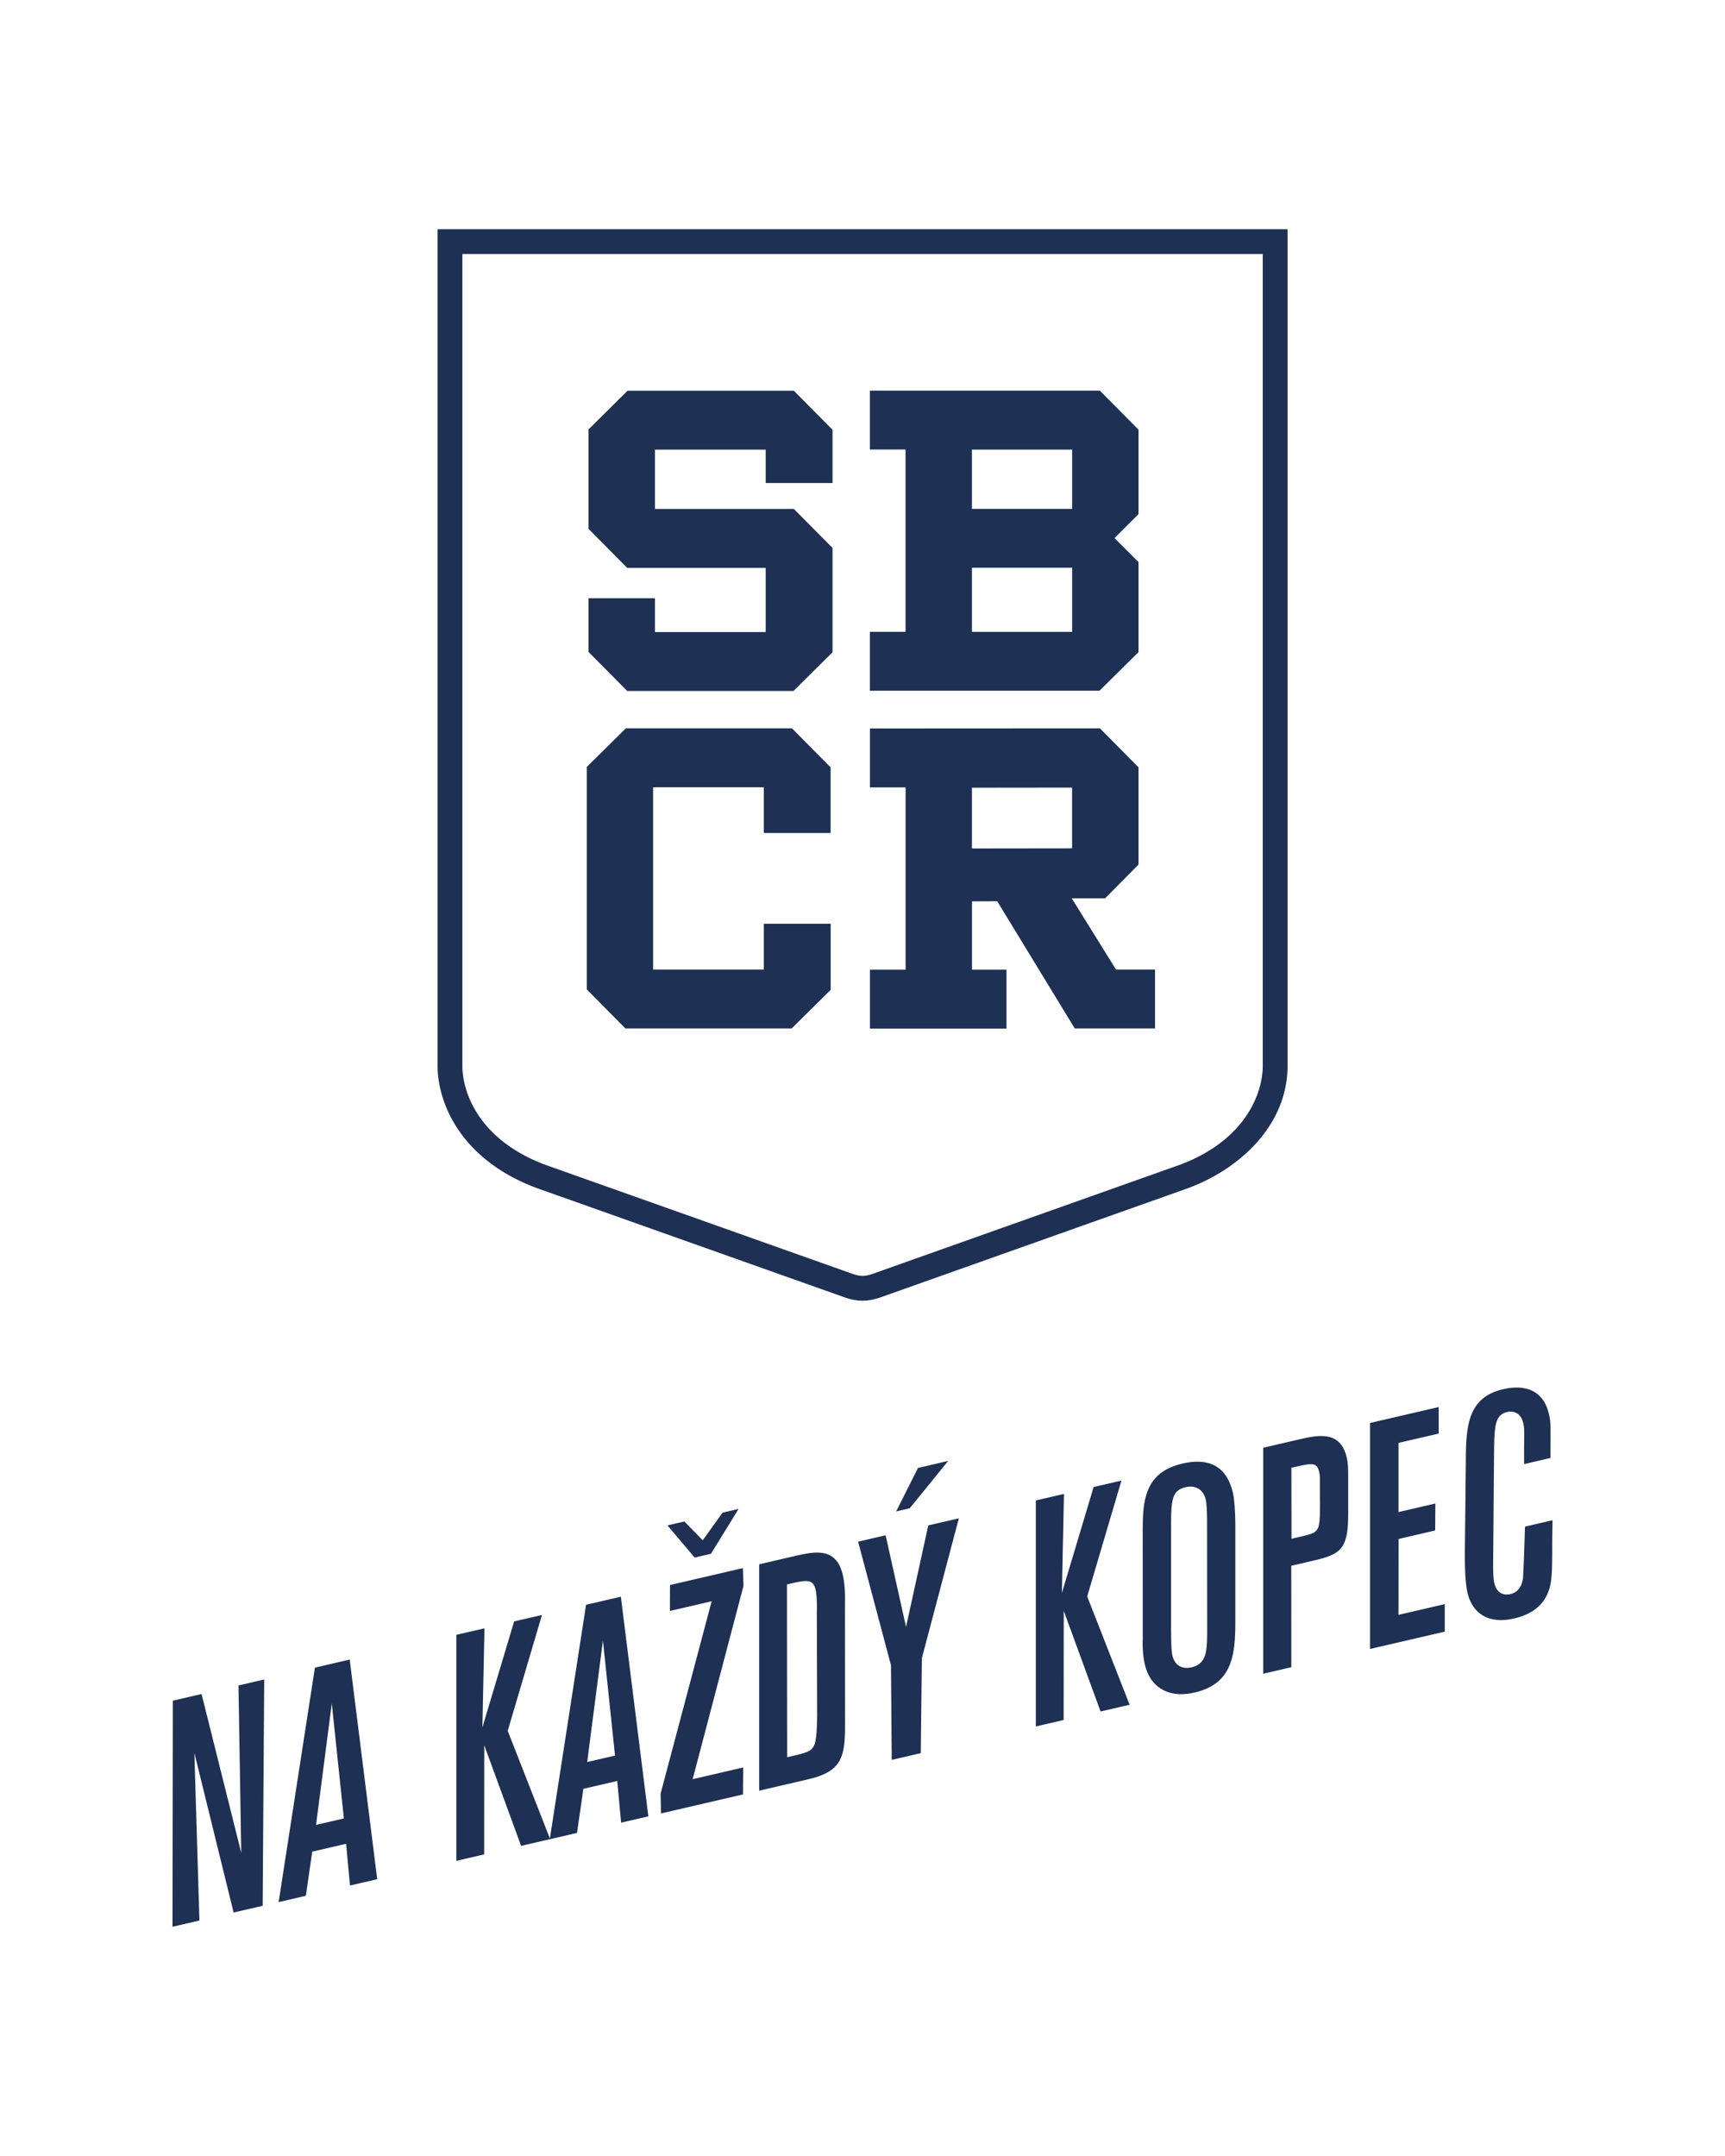 <svg xmlns="http://www.w3.org/2000/svg" xml:space="preserve" width="20mm" height="25mm" style="shape-rendering:geometricPrecision;text-rendering:geometricPrecision;image-rendering:optimizeQuality;fill-rule:evenodd;clip-rule:evenodd" viewBox="0 0 2000 2500"><path style="fill:#fff;fill-rule:nonzero" d="M-.01 0v2500H2000V0z"/><path d="M507.34 265.83v970.22c0 38.77 22.42 100.54 100.28 135.55a234.61 234.61 0 0 0 17.12 6.89l354.36 125.82c15 5.31 27.41 5.16 42.08-.05l353.91-125.66c60.92-21.63 117.73-73.28 117.73-142.55V265.83H507.34zM988.2 1477.02l-356.12-126.44c-77.64-29.11-95.98-84.77-95.98-114.53V294.58h927.96v941.47c0 29.76-18.34 85.42-95.98 114.53l-357 126.75c-8.55 3.04-14.2 2.77-22.88-.31zM965.19 560.1h-77.45v-38.73H759.38v68.76h161.03l44.85 45.26v120.95L920 801.2H727.19l-44.85-45.26v-62.23h77.04v39.2h128.36v-74.42H727.19l-44.85-45.26V497.94l45.25-44.86h192.82l44.85 45.26v61.82l-.07-.06zm328.72 564.15h45.26v68.29h-93.08l-89.9-147.49-29.23.14v79.2h40v68.29h-158.33v-68.29h41.35v-211.4h-41.35V844.7l266.63-.14 44.78 45.26v112.67l-38.72 39.13h-38.73l51.32 82.63zm-167.02-210.86v70.45l116.11-.14v-70.44l-116.11.13zm-163.78 157.79v76.58l-45.26 44.78H725.1l-44.78-45.26V889.35l45.26-44.79h192.67l44.79 45.26v76.1h-77.45v-53.07H757.23v211.4h128.36v-53.07h77.52zm312.14-618.16 44.79 45.25v97.86l-27.82 27.81 27.82 27.82v104.38l-45.26 44.79h-266.22v-68.29h41.35v-211.4h-41.35v-68.29h266.69v.07zm-148.36 68.29v68.76h116.17v-68.76h-116.17zm116.17 211.39v-74.41h-116.17v74.41h116.17zM304.54 2209.88l-33.69 7.78-45.49-185.02 5.85 194.29-31.21 7.26.37-262.15 33.32-7.74 46.02 184.24-3.21-194.14 29.84-6.94-1.8 262.42zm1394.93-510.64c.15-42.74.47-78.45 43.23-88.35 26.3-6.09 46.97 1.75 53.19 28.87 2.11 9.16 1.95 11.81 1.69 50.85l-30.53 7.1v-19.28c.37-20.87.27-23.1-1-28.34-3-13.03-12.86-14.09-18.45-12.82-14.71 3.44-15.08 16.47-15.4 50.32l-1 122.73c-.1 10.81 0 19.28 1.37 25.32 3.17 13.72 12.87 14.09 18.46 12.82 12.28-2.86 13.81-13.98 14.71-17.9.26-3.77 1.05-19.55 1.42-30.78l.95-29.56 31.89-7.41-.31 22.72c-.06 38.25 0 49.74-5.33 62.14-7.22 16.89-22.3 25.21-38.75 29.02-30.52 7.1-48.76-6.51-54.14-29.77-2.85-12.34-3.16-31.57-3.06-48.68l1.06-99zm-77.93 85.29-.1 87.98 53.66-12.45V1892l-86.67 20.08v-262.05l79.61-18.48v30.77l-46.6 10.81v80.2l42.75-9.91-.21 31.25-42.44 9.86zm-124.37 148.68-32.58 7.58v-262.05l40.33-9.37c22.46-5.19 49.14-11.39 56.47 20.66 1.79 7.73 1.74 15.57 1.74 23.73v40.47c0 41.58-7.81 47.83-40.07 55.35l-25.94 6.04.05 117.59zm33.11-216.27c.27-3.77-.31-7.74-.84-10.17-2.69-11.66-8.28-10.33-32.16-4.82l.1 82.36c22.46-5.19 25.63-5.93 28.84-9.64 2.32-2.75 4.38-5.08 4.22-31.41l-.16-26.32zm-205.39 63.98c-.11-37.45-.16-73.1 46.13-83.85 23.14-5.35 49.92-3.02 58.41 33.95 2.11 9.17 2.64 24.26 2.85 34.96v109.49c.16 40.79-1.58 76.49-47.19 87.09-31.21 7.25-51.82-6.89-57.73-32.63-2.68-11.66-2.74-23.15-2.42-29.88l-.05-119.13zm74.6-17.69c0-6.3-.27-18.86-1.48-24.15-3.01-13.03-13.13-17.01-23.3-14.62-16.82 3.92-17.03 15.84-16.93 51.8v115.48c.16 7.36.06 21.5 1.53 27.86 2.9 12.71 12.55 16 22.36 13.72 17.87-4.13 17.82-20.45 17.97-42.43l-.15-127.66zm-138.97 87.93 49.19 125.59-33.69 7.79-42.7-116.69-.11 126.59-32.26 7.47v-262.04l32.63-7.57-2.42 114.89 36.79-122.89 32.27-7.47-39.7 134.33zm-191.7 71.57-1.26 110.17-33.69 7.79-.84-109.7-38.12-143.34 31.9-7.41 23.67 106.25 25.78-117.7 35.43-8.21-42.87 162.15zM1099.4 1694l-44.65 54.93-15.77 3.66 25.36-50.43 35.06-8.16zm-219.2 119.92 39.54-9.21c24.2-5.62 49.82-11.55 57.41 21.56 2.58 11.28 2.8 23.46 2.53 35.06l.11 135.5c.16 40.79-3.11 57.16-43.44 66.53l-56.15 13.03v-262.47zm66.85 55.04c.21-7.1.16-18.59-1.37-25.32-3.06-13.4-10.44-11.71-33.27-6.41l.21 200.39c22.78-5.3 27.36-6.36 31-13.14 3.64-6.78 3.64-27.6 3.8-35.01l-.37-120.51zm-85.41 180.52-.21 31.25-95.05 22.04-.48-22.88 59.21-223.11-48.4 11.23.1-30.09 84.51-19.6.69 20.61-58.94 224.16 58.57-13.61zm-87.78-280.69 19.67-4.55 21.24 21.82 22.94-32.05 18.61-4.29-32.01 51.97-18.92 4.39-31.53-37.29zm-104.87 356.6c-21.62 5-43.21 9.99-64.84 14.99l-42.7-116.69-.11 126.59-32.26 7.47v-262.04l32.63-7.58-2.42 114.9 36.79-122.89 32.27-7.47-39.7 134.33 48.9 124.85 41.94-271 40.33-9.37 31.89 254.68-31.58 7.31-4.48-48.36-39.27 9.11-7.39 51.17zm44.08-89.68-14.02-133.38-18.25 140.85 32.27-7.47zm-358.44 162.56-31.58 7.31 42.07-271.84 40.33-9.38 31.9 254.69-31.58 7.31-4.48-48.37-39.28 9.11-7.38 51.17zm44.07-89.68-14.02-133.37-18.24 140.84 32.26-7.47z" style="fill:#1e3053;fill-rule:nonzero"/></svg>